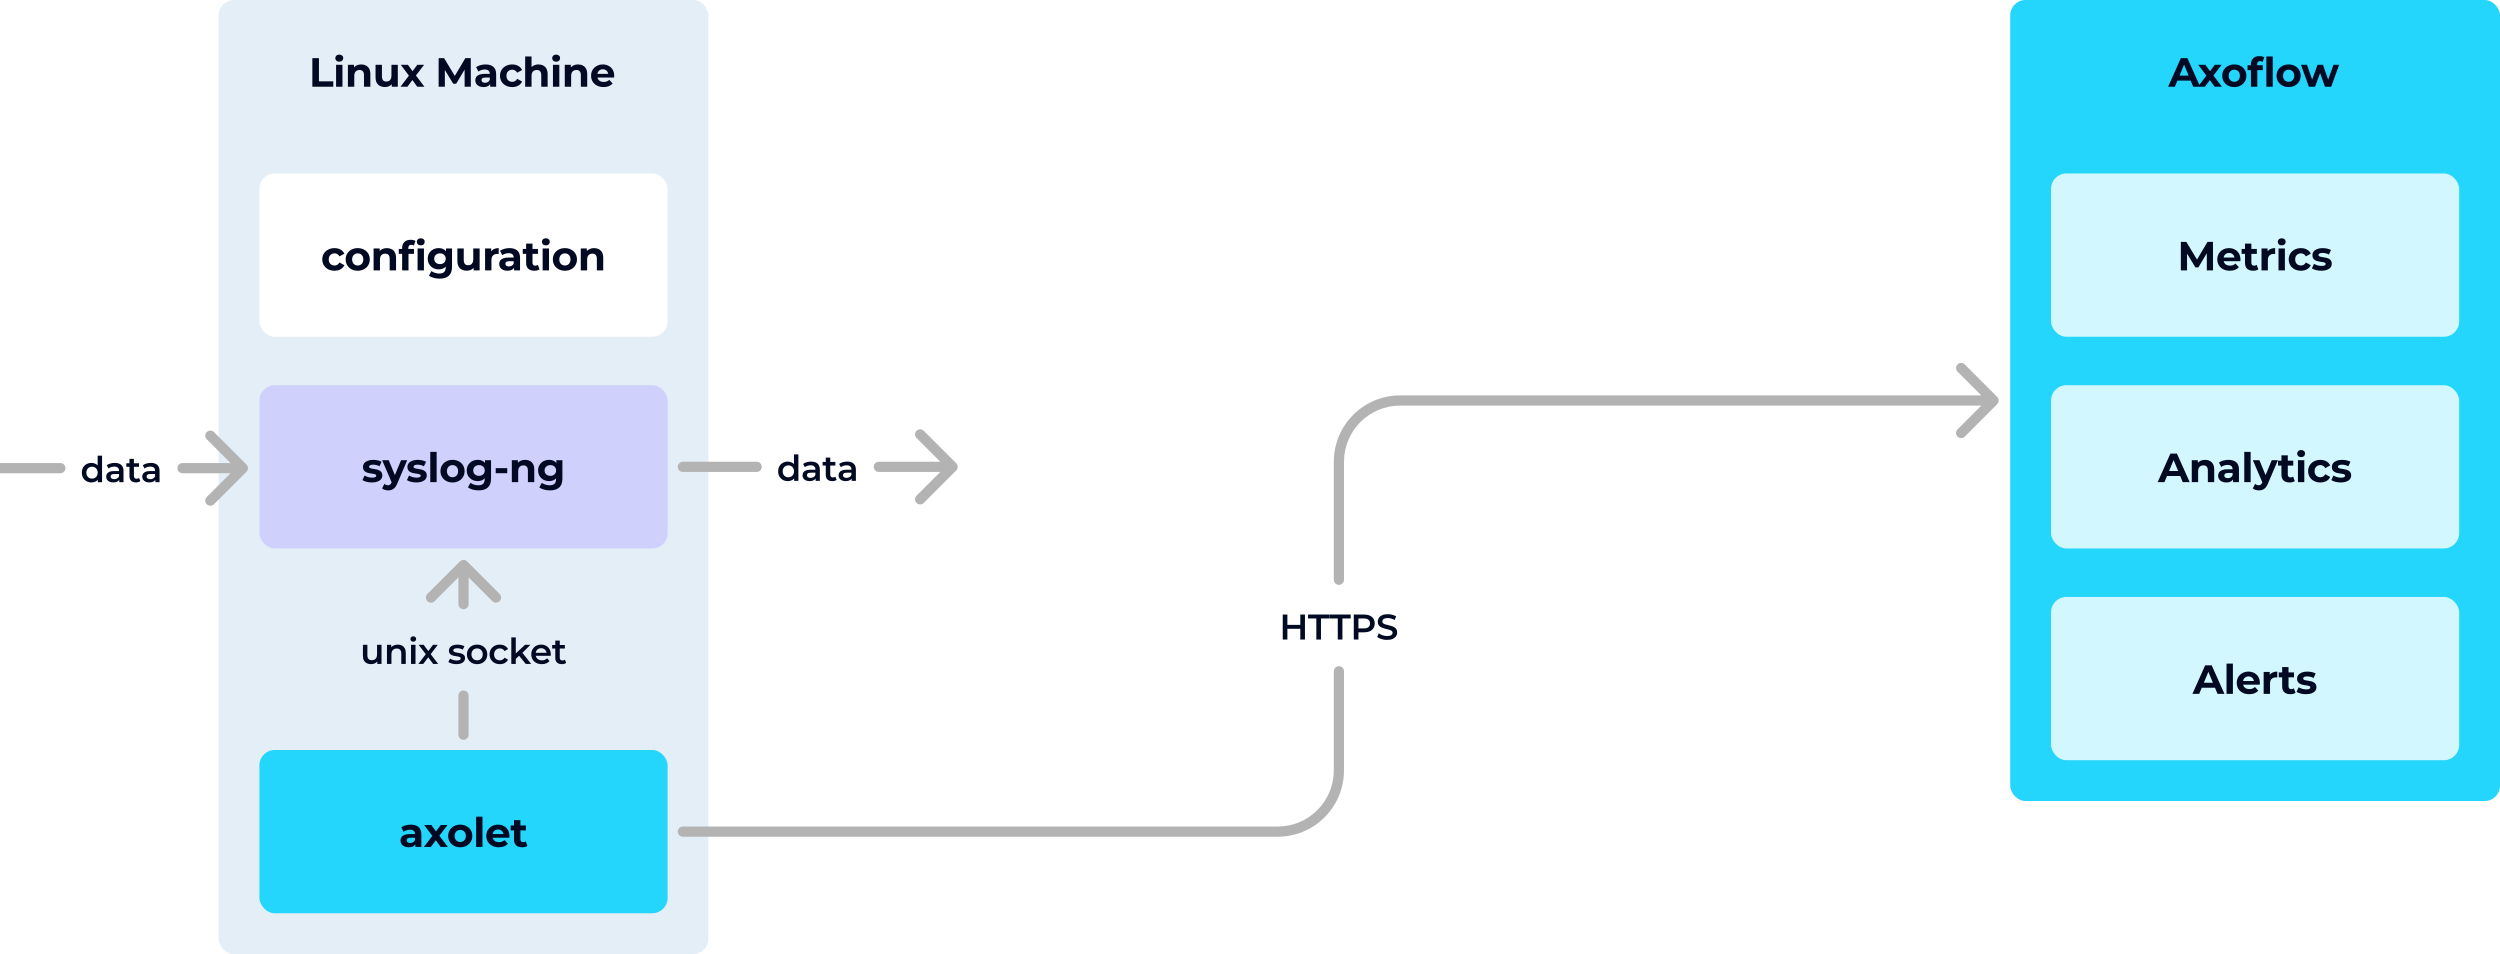 <svg width="980" height="374" viewBox="0 0 980 374" fill="none" xmlns="http://www.w3.org/2000/svg">
<rect x="0" y="0" width="980" height="374" fill="#333333" stroke="none"/>
<g clip-path="url(#clip0_2102_1466)">
<rect width="980" height="374" fill="white"/>
<rect x="85.696" width="192" height="374" rx="6" fill="#478CC4" fill-opacity="0.15"/>
<rect x="788" width="192" height="314" rx="6" fill="#24D5FC"/>
<path d="M122.44 34V22.8H125.032V31.888H130.648V34H122.44ZM131.744 34V25.392H134.24V34H131.744ZM132.992 24.192C132.533 24.192 132.16 24.059 131.872 23.792C131.584 23.525 131.44 23.195 131.44 22.8C131.44 22.405 131.584 22.075 131.872 21.808C132.16 21.541 132.533 21.408 132.992 21.408C133.451 21.408 133.824 21.536 134.112 21.792C134.4 22.037 134.544 22.357 134.544 22.752C134.544 23.168 134.4 23.515 134.112 23.792C133.835 24.059 133.461 24.192 132.992 24.192ZM141.612 25.264C142.295 25.264 142.903 25.403 143.436 25.68C143.98 25.947 144.407 26.363 144.716 26.928C145.026 27.483 145.18 28.197 145.18 29.072V34H142.684V29.456C142.684 28.763 142.53 28.251 142.22 27.92C141.922 27.589 141.495 27.424 140.94 27.424C140.546 27.424 140.188 27.509 139.868 27.68C139.559 27.84 139.314 28.091 139.132 28.432C138.962 28.773 138.876 29.211 138.876 29.744V34H136.38V25.392H138.764V27.776L138.316 27.056C138.626 26.48 139.068 26.037 139.644 25.728C140.22 25.419 140.876 25.264 141.612 25.264ZM150.899 34.128C150.184 34.128 149.544 33.989 148.979 33.712C148.424 33.435 147.992 33.013 147.683 32.448C147.374 31.872 147.219 31.141 147.219 30.256V25.392H149.715V29.888C149.715 30.603 149.864 31.131 150.163 31.472C150.472 31.803 150.904 31.968 151.459 31.968C151.843 31.968 152.184 31.888 152.483 31.728C152.782 31.557 153.016 31.301 153.187 30.96C153.358 30.608 153.443 30.171 153.443 29.648V25.392H155.939V34H153.571V31.632L154.003 32.32C153.715 32.917 153.288 33.371 152.723 33.68C152.168 33.979 151.56 34.128 150.899 34.128ZM156.987 34L160.843 28.944L160.795 30.32L157.099 25.392H159.899L162.235 28.608L161.179 28.64L163.595 25.392H166.251L162.539 30.272V28.928L166.379 34H163.547L161.099 30.576L162.139 30.72L159.707 34H156.987ZM171.946 34V22.8H174.09L178.858 30.704H177.722L182.41 22.8H184.538L184.57 34H182.138L182.122 26.528H182.57L178.826 32.816H177.658L173.834 26.528H174.378V34H171.946ZM192.155 34V32.32L191.995 31.952V28.944C191.995 28.411 191.83 27.995 191.499 27.696C191.179 27.397 190.683 27.248 190.011 27.248C189.553 27.248 189.099 27.323 188.651 27.472C188.214 27.611 187.841 27.803 187.531 28.048L186.635 26.304C187.105 25.973 187.67 25.717 188.331 25.536C188.993 25.355 189.665 25.264 190.347 25.264C191.659 25.264 192.678 25.573 193.403 26.192C194.129 26.811 194.491 27.776 194.491 29.088V34H192.155ZM189.531 34.128C188.859 34.128 188.283 34.016 187.803 33.792C187.323 33.557 186.955 33.243 186.699 32.848C186.443 32.453 186.315 32.011 186.315 31.52C186.315 31.008 186.438 30.56 186.683 30.176C186.939 29.792 187.339 29.493 187.883 29.28C188.427 29.056 189.137 28.944 190.011 28.944H192.299V30.4H190.283C189.697 30.4 189.291 30.496 189.067 30.688C188.854 30.88 188.747 31.12 188.747 31.408C188.747 31.728 188.87 31.984 189.115 32.176C189.371 32.357 189.718 32.448 190.155 32.448C190.571 32.448 190.945 32.352 191.275 32.16C191.606 31.957 191.846 31.664 191.995 31.28L192.379 32.432C192.198 32.987 191.867 33.408 191.387 33.696C190.907 33.984 190.289 34.128 189.531 34.128ZM200.797 34.128C199.869 34.128 199.042 33.941 198.317 33.568C197.592 33.184 197.021 32.656 196.605 31.984C196.2 31.312 195.997 30.549 195.997 29.696C195.997 28.832 196.2 28.069 196.605 27.408C197.021 26.736 197.592 26.213 198.317 25.84C199.042 25.456 199.869 25.264 200.797 25.264C201.704 25.264 202.493 25.456 203.165 25.84C203.837 26.213 204.333 26.752 204.653 27.456L202.717 28.496C202.493 28.091 202.21 27.792 201.869 27.6C201.538 27.408 201.176 27.312 200.781 27.312C200.354 27.312 199.97 27.408 199.629 27.6C199.288 27.792 199.016 28.064 198.813 28.416C198.621 28.768 198.525 29.195 198.525 29.696C198.525 30.197 198.621 30.624 198.813 30.976C199.016 31.328 199.288 31.6 199.629 31.792C199.97 31.984 200.354 32.08 200.781 32.08C201.176 32.08 201.538 31.989 201.869 31.808C202.21 31.616 202.493 31.312 202.717 30.896L204.653 31.952C204.333 32.645 203.837 33.184 203.165 33.568C202.493 33.941 201.704 34.128 200.797 34.128ZM211.099 25.264C211.782 25.264 212.39 25.403 212.923 25.68C213.467 25.947 213.894 26.363 214.203 26.928C214.512 27.483 214.667 28.197 214.667 29.072V34H212.171V29.456C212.171 28.763 212.016 28.251 211.707 27.92C211.408 27.589 210.982 27.424 210.427 27.424C210.032 27.424 209.675 27.509 209.355 27.68C209.046 27.84 208.8 28.091 208.619 28.432C208.448 28.773 208.363 29.211 208.363 29.744V34H205.867V22.128H208.363V27.776L207.803 27.056C208.112 26.48 208.555 26.037 209.131 25.728C209.707 25.419 210.363 25.264 211.099 25.264ZM216.754 34V25.392H219.25V34H216.754ZM218.002 24.192C217.543 24.192 217.17 24.059 216.882 23.792C216.594 23.525 216.45 23.195 216.45 22.8C216.45 22.405 216.594 22.075 216.882 21.808C217.17 21.541 217.543 21.408 218.002 21.408C218.46 21.408 218.834 21.536 219.122 21.792C219.41 22.037 219.554 22.357 219.554 22.752C219.554 23.168 219.41 23.515 219.122 23.792C218.844 24.059 218.471 24.192 218.002 24.192ZM226.622 25.264C227.305 25.264 227.913 25.403 228.446 25.68C228.99 25.947 229.417 26.363 229.726 26.928C230.036 27.483 230.19 28.197 230.19 29.072V34H227.694V29.456C227.694 28.763 227.54 28.251 227.23 27.92C226.932 27.589 226.505 27.424 225.95 27.424C225.556 27.424 225.198 27.509 224.878 27.68C224.569 27.84 224.324 28.091 224.142 28.432C223.972 28.773 223.886 29.211 223.886 29.744V34H221.39V25.392H223.774V27.776L223.326 27.056C223.636 26.48 224.078 26.037 224.654 25.728C225.23 25.419 225.886 25.264 226.622 25.264ZM236.611 34.128C235.63 34.128 234.766 33.936 234.019 33.552C233.283 33.168 232.712 32.645 232.307 31.984C231.902 31.312 231.699 30.549 231.699 29.696C231.699 28.832 231.896 28.069 232.291 27.408C232.696 26.736 233.246 26.213 233.939 25.84C234.632 25.456 235.416 25.264 236.291 25.264C237.134 25.264 237.891 25.445 238.563 25.808C239.246 26.16 239.784 26.672 240.179 27.344C240.574 28.005 240.771 28.8 240.771 29.728C240.771 29.824 240.766 29.936 240.755 30.064C240.744 30.181 240.734 30.293 240.723 30.4H233.731V28.944H239.411L238.451 29.376C238.451 28.928 238.36 28.539 238.179 28.208C237.998 27.877 237.747 27.621 237.427 27.44C237.107 27.248 236.734 27.152 236.307 27.152C235.88 27.152 235.502 27.248 235.171 27.44C234.851 27.621 234.6 27.883 234.419 28.224C234.238 28.555 234.147 28.949 234.147 29.408V29.792C234.147 30.261 234.248 30.677 234.451 31.04C234.664 31.392 234.958 31.664 235.331 31.856C235.715 32.037 236.163 32.128 236.675 32.128C237.134 32.128 237.534 32.059 237.875 31.92C238.227 31.781 238.547 31.573 238.835 31.296L240.163 32.736C239.768 33.184 239.272 33.531 238.675 33.776C238.078 34.011 237.39 34.128 236.611 34.128Z" fill="#010A22"/>
<path d="M849.905 34L854.897 22.8H857.457L862.465 34H859.745L855.649 24.112H856.673L852.561 34H849.905ZM852.401 31.6L853.089 29.632H858.849L859.553 31.6H852.401ZM861.594 34L865.45 28.944L865.402 30.32L861.706 25.392H864.506L866.842 28.608L865.786 28.64L868.202 25.392H870.858L867.146 30.272V28.928L870.986 34H868.154L865.706 30.576L866.746 30.72L864.314 34H861.594ZM875.852 34.128C874.934 34.128 874.118 33.936 873.404 33.552C872.7 33.168 872.14 32.645 871.724 31.984C871.318 31.312 871.116 30.549 871.116 29.696C871.116 28.832 871.318 28.069 871.724 27.408C872.14 26.736 872.7 26.213 873.404 25.84C874.118 25.456 874.934 25.264 875.852 25.264C876.758 25.264 877.569 25.456 878.284 25.84C878.998 26.213 879.558 26.731 879.964 27.392C880.369 28.053 880.572 28.821 880.572 29.696C880.572 30.549 880.369 31.312 879.964 31.984C879.558 32.645 878.998 33.168 878.284 33.552C877.569 33.936 876.758 34.128 875.852 34.128ZM875.852 32.08C876.268 32.08 876.641 31.984 876.972 31.792C877.302 31.6 877.564 31.328 877.756 30.976C877.948 30.613 878.044 30.187 878.044 29.696C878.044 29.195 877.948 28.768 877.756 28.416C877.564 28.064 877.302 27.792 876.972 27.6C876.641 27.408 876.268 27.312 875.852 27.312C875.436 27.312 875.062 27.408 874.732 27.6C874.401 27.792 874.134 28.064 873.932 28.416C873.74 28.768 873.644 29.195 873.644 29.696C873.644 30.187 873.74 30.613 873.932 30.976C874.134 31.328 874.401 31.6 874.732 31.792C875.062 31.984 875.436 32.08 875.852 32.08ZM882.368 34V25.2C882.368 24.229 882.656 23.456 883.232 22.88C883.808 22.293 884.629 22 885.696 22C886.059 22 886.405 22.037 886.736 22.112C887.077 22.187 887.365 22.304 887.6 22.464L886.944 24.272C886.805 24.176 886.651 24.101 886.48 24.048C886.309 23.995 886.128 23.968 885.936 23.968C885.573 23.968 885.291 24.075 885.088 24.288C884.896 24.491 884.8 24.8 884.8 25.216V26.016L884.864 27.088V34H882.368ZM881.04 27.504V25.584H887.008V27.504H881.04ZM888.416 34V22.128H890.912V34H888.416ZM897.14 34.128C896.223 34.128 895.407 33.936 894.692 33.552C893.988 33.168 893.428 32.645 893.012 31.984C892.607 31.312 892.404 30.549 892.404 29.696C892.404 28.832 892.607 28.069 893.012 27.408C893.428 26.736 893.988 26.213 894.692 25.84C895.407 25.456 896.223 25.264 897.14 25.264C898.047 25.264 898.858 25.456 899.572 25.84C900.287 26.213 900.847 26.731 901.252 27.392C901.658 28.053 901.86 28.821 901.86 29.696C901.86 30.549 901.658 31.312 901.252 31.984C900.847 32.645 900.287 33.168 899.572 33.552C898.858 33.936 898.047 34.128 897.14 34.128ZM897.14 32.08C897.556 32.08 897.93 31.984 898.26 31.792C898.591 31.6 898.852 31.328 899.044 30.976C899.236 30.613 899.332 30.187 899.332 29.696C899.332 29.195 899.236 28.768 899.044 28.416C898.852 28.064 898.591 27.792 898.26 27.6C897.93 27.408 897.556 27.312 897.14 27.312C896.724 27.312 896.351 27.408 896.02 27.6C895.69 27.792 895.423 28.064 895.22 28.416C895.028 28.768 894.932 29.195 894.932 29.696C894.932 30.187 895.028 30.613 895.22 30.976C895.423 31.328 895.69 31.6 896.02 31.792C896.351 31.984 896.724 32.08 897.14 32.08ZM905.086 34L901.982 25.392H904.334L906.91 32.8H905.79L908.478 25.392H910.59L913.198 32.8H912.078L914.734 25.392H916.942L913.822 34H911.406L909.118 27.648H909.854L907.486 34H905.086Z" fill="#010A22"/>
<rect x="101.696" y="294" width="160" height="64" rx="6" fill="#24D5FC"/>
<path d="M162.834 332V330.32L162.674 329.952V326.944C162.674 326.411 162.509 325.995 162.178 325.696C161.858 325.397 161.362 325.248 160.69 325.248C160.231 325.248 159.778 325.323 159.33 325.472C158.893 325.611 158.519 325.803 158.21 326.048L157.314 324.304C157.783 323.973 158.349 323.717 159.01 323.536C159.671 323.355 160.343 323.264 161.026 323.264C162.338 323.264 163.357 323.573 164.082 324.192C164.807 324.811 165.17 325.776 165.17 327.088V332H162.834ZM160.21 332.128C159.538 332.128 158.962 332.016 158.482 331.792C158.002 331.557 157.634 331.243 157.378 330.848C157.122 330.453 156.994 330.011 156.994 329.52C156.994 329.008 157.117 328.56 157.362 328.176C157.618 327.792 158.018 327.493 158.562 327.28C159.106 327.056 159.815 326.944 160.69 326.944H162.978V328.4H160.962C160.375 328.4 159.97 328.496 159.746 328.688C159.533 328.88 159.426 329.12 159.426 329.408C159.426 329.728 159.549 329.984 159.794 330.176C160.05 330.357 160.397 330.448 160.834 330.448C161.25 330.448 161.623 330.352 161.954 330.16C162.285 329.957 162.525 329.664 162.674 329.28L163.058 330.432C162.877 330.987 162.546 331.408 162.066 331.696C161.586 331.984 160.967 332.128 160.21 332.128ZM166.165 332L170.021 326.944L169.973 328.32L166.277 323.392H169.077L171.413 326.608L170.357 326.64L172.773 323.392H175.429L171.717 328.272V326.928L175.557 332H172.725L170.277 328.576L171.317 328.72L168.885 332H166.165ZM180.423 332.128C179.506 332.128 178.69 331.936 177.975 331.552C177.271 331.168 176.711 330.645 176.295 329.984C175.89 329.312 175.687 328.549 175.687 327.696C175.687 326.832 175.89 326.069 176.295 325.408C176.711 324.736 177.271 324.213 177.975 323.84C178.69 323.456 179.506 323.264 180.423 323.264C181.33 323.264 182.14 323.456 182.855 323.84C183.57 324.213 184.13 324.731 184.535 325.392C184.94 326.053 185.143 326.821 185.143 327.696C185.143 328.549 184.94 329.312 184.535 329.984C184.13 330.645 183.57 331.168 182.855 331.552C182.14 331.936 181.33 332.128 180.423 332.128ZM180.423 330.08C180.839 330.08 181.212 329.984 181.543 329.792C181.874 329.6 182.135 329.328 182.327 328.976C182.519 328.613 182.615 328.187 182.615 327.696C182.615 327.195 182.519 326.768 182.327 326.416C182.135 326.064 181.874 325.792 181.543 325.6C181.212 325.408 180.839 325.312 180.423 325.312C180.007 325.312 179.634 325.408 179.303 325.6C178.972 325.792 178.706 326.064 178.503 326.416C178.311 326.768 178.215 327.195 178.215 327.696C178.215 328.187 178.311 328.613 178.503 328.976C178.706 329.328 178.972 329.6 179.303 329.792C179.634 329.984 180.007 330.08 180.423 330.08ZM186.635 332V320.128H189.131V332H186.635ZM195.544 332.128C194.562 332.128 193.698 331.936 192.952 331.552C192.216 331.168 191.645 330.645 191.24 329.984C190.834 329.312 190.632 328.549 190.632 327.696C190.632 326.832 190.829 326.069 191.224 325.408C191.629 324.736 192.178 324.213 192.872 323.84C193.565 323.456 194.349 323.264 195.224 323.264C196.066 323.264 196.824 323.445 197.496 323.808C198.178 324.16 198.717 324.672 199.112 325.344C199.506 326.005 199.704 326.8 199.704 327.728C199.704 327.824 199.698 327.936 199.688 328.064C199.677 328.181 199.666 328.293 199.656 328.4H192.664V326.944H198.344L197.384 327.376C197.384 326.928 197.293 326.539 197.112 326.208C196.93 325.877 196.68 325.621 196.36 325.44C196.04 325.248 195.666 325.152 195.24 325.152C194.813 325.152 194.434 325.248 194.104 325.44C193.784 325.621 193.533 325.883 193.352 326.224C193.17 326.555 193.08 326.949 193.08 327.408V327.792C193.08 328.261 193.181 328.677 193.384 329.04C193.597 329.392 193.89 329.664 194.264 329.856C194.648 330.037 195.096 330.128 195.608 330.128C196.066 330.128 196.466 330.059 196.808 329.92C197.16 329.781 197.48 329.573 197.768 329.296L199.096 330.736C198.701 331.184 198.205 331.531 197.608 331.776C197.01 332.011 196.322 332.128 195.544 332.128ZM204.71 332.128C203.696 332.128 202.907 331.872 202.342 331.36C201.776 330.837 201.494 330.064 201.494 329.04V321.488H203.99V329.008C203.99 329.371 204.086 329.653 204.278 329.856C204.47 330.048 204.731 330.144 205.062 330.144C205.456 330.144 205.792 330.037 206.07 329.824L206.742 331.584C206.486 331.765 206.176 331.904 205.814 332C205.462 332.085 205.094 332.128 204.71 332.128ZM200.166 325.504V323.584H206.134V325.504H200.166Z" fill="#010A22"/>
<path d="M267.696 324C266.592 324 265.696 324.895 265.696 326C265.696 327.105 266.592 328 267.696 328V324ZM526.848 263.138C526.848 262.034 525.953 261.138 524.848 261.138C523.744 261.138 522.848 262.034 522.848 263.138H526.848ZM522.848 227.263C522.848 228.368 523.744 229.263 524.848 229.263C525.953 229.263 526.848 228.368 526.848 227.263H522.848ZM782.914 158.414C783.695 157.633 783.695 156.367 782.914 155.586L770.186 142.858C769.405 142.077 768.139 142.077 767.358 142.858C766.577 143.639 766.577 144.905 767.358 145.686L778.672 157L767.358 168.314C766.577 169.095 766.577 170.361 767.358 171.142C768.139 171.923 769.405 171.923 770.186 171.142L782.914 158.414ZM267.696 328H500.848V324H267.696V328ZM526.848 302V263.138H522.848V302H526.848ZM526.848 227.263V181H522.848V227.263H526.848ZM548.848 159H781.5V155H548.848V159ZM526.848 181C526.848 168.85 536.698 159 548.848 159V155C534.489 155 522.848 166.641 522.848 181H526.848ZM500.848 328C515.208 328 526.848 316.359 526.848 302H522.848C522.848 314.15 512.998 324 500.848 324V328Z" fill="#B3B3B3"/>
<path d="M509.721 240.901H511.541V250.701H509.721V240.901ZM504.653 250.701H502.833V240.901H504.653V250.701ZM509.861 246.501H504.499V244.947H509.861V246.501ZM516.001 250.701V242.441H512.753V240.901H521.069V242.441H517.821V250.701H516.001ZM524.406 250.701V242.441H521.158V240.901H529.474V242.441H526.226V250.701H524.406ZM530.686 250.701V240.901H534.718C535.586 240.901 536.328 241.041 536.944 241.321C537.569 241.601 538.05 242.002 538.386 242.525C538.722 243.048 538.89 243.668 538.89 244.387C538.89 245.106 538.722 245.726 538.386 246.249C538.05 246.772 537.569 247.173 536.944 247.453C536.328 247.733 535.586 247.873 534.718 247.873H531.694L532.506 247.019V250.701H530.686ZM532.506 247.215L531.694 246.333H534.634C535.437 246.333 536.039 246.165 536.44 245.829C536.851 245.484 537.056 245.003 537.056 244.387C537.056 243.762 536.851 243.281 536.44 242.945C536.039 242.609 535.437 242.441 534.634 242.441H531.694L532.506 241.545V247.215ZM543.728 250.841C542.963 250.841 542.23 250.734 541.53 250.519C540.83 250.295 540.275 250.01 539.864 249.665L540.494 248.251C540.886 248.559 541.371 248.816 541.95 249.021C542.529 249.226 543.121 249.329 543.728 249.329C544.241 249.329 544.657 249.273 544.974 249.161C545.291 249.049 545.525 248.9 545.674 248.713C545.823 248.517 545.898 248.298 545.898 248.055C545.898 247.756 545.791 247.518 545.576 247.341C545.361 247.154 545.081 247.01 544.736 246.907C544.4 246.795 544.022 246.692 543.602 246.599C543.191 246.506 542.776 246.398 542.356 246.277C541.945 246.146 541.567 245.983 541.222 245.787C540.886 245.582 540.611 245.311 540.396 244.975C540.181 244.639 540.074 244.21 540.074 243.687C540.074 243.155 540.214 242.67 540.494 242.231C540.783 241.783 541.217 241.428 541.796 241.167C542.384 240.896 543.126 240.761 544.022 240.761C544.61 240.761 545.193 240.836 545.772 240.985C546.351 241.134 546.855 241.349 547.284 241.629L546.71 243.043C546.271 242.782 545.819 242.59 545.352 242.469C544.885 242.338 544.437 242.273 544.008 242.273C543.504 242.273 543.093 242.334 542.776 242.455C542.468 242.576 542.239 242.735 542.09 242.931C541.95 243.127 541.88 243.351 541.88 243.603C541.88 243.902 541.983 244.144 542.188 244.331C542.403 244.508 542.678 244.648 543.014 244.751C543.359 244.854 543.742 244.956 544.162 245.059C544.582 245.152 544.997 245.26 545.408 245.381C545.828 245.502 546.206 245.661 546.542 245.857C546.887 246.053 547.163 246.319 547.368 246.655C547.583 246.991 547.69 247.416 547.69 247.929C547.69 248.452 547.545 248.937 547.256 249.385C546.976 249.824 546.542 250.178 545.954 250.449C545.366 250.71 544.624 250.841 543.728 250.841Z" fill="#010A22"/>
<rect x="804" y="234" width="160" height="64" rx="6" fill="white" fill-opacity="0.8"/>
<path d="M859.429 272L864.421 260.8H866.981L871.989 272H869.269L865.173 262.112H866.197L862.085 272H859.429ZM861.925 269.6L862.613 267.632H868.373L869.077 269.6H861.925ZM872.799 272V260.128H875.295V272H872.799ZM881.707 272.128C880.726 272.128 879.862 271.936 879.115 271.552C878.379 271.168 877.809 270.645 877.403 269.984C876.998 269.312 876.795 268.549 876.795 267.696C876.795 266.832 876.993 266.069 877.387 265.408C877.793 264.736 878.342 264.213 879.035 263.84C879.729 263.456 880.513 263.264 881.387 263.264C882.23 263.264 882.987 263.445 883.659 263.808C884.342 264.16 884.881 264.672 885.275 265.344C885.67 266.005 885.867 266.8 885.867 267.728C885.867 267.824 885.862 267.936 885.851 268.064C885.841 268.181 885.83 268.293 885.819 268.4H878.827V266.944H884.507L883.547 267.376C883.547 266.928 883.457 266.539 883.275 266.208C883.094 265.877 882.843 265.621 882.523 265.44C882.203 265.248 881.83 265.152 881.403 265.152C880.977 265.152 880.598 265.248 880.267 265.44C879.947 265.621 879.697 265.883 879.515 266.224C879.334 266.555 879.243 266.949 879.243 267.408V267.792C879.243 268.261 879.345 268.677 879.547 269.04C879.761 269.392 880.054 269.664 880.427 269.856C880.811 270.037 881.259 270.128 881.771 270.128C882.23 270.128 882.63 270.059 882.971 269.92C883.323 269.781 883.643 269.573 883.931 269.296L885.259 270.736C884.865 271.184 884.369 271.531 883.771 271.776C883.174 272.011 882.486 272.128 881.707 272.128ZM887.353 272V263.392H889.737V265.824L889.401 265.12C889.657 264.512 890.068 264.053 890.633 263.744C891.198 263.424 891.886 263.264 892.697 263.264V265.568C892.59 265.557 892.494 265.552 892.409 265.552C892.324 265.541 892.233 265.536 892.137 265.536C891.454 265.536 890.9 265.733 890.473 266.128C890.057 266.512 889.849 267.115 889.849 267.936V272H887.353ZM897.822 272.128C896.809 272.128 896.019 271.872 895.454 271.36C894.889 270.837 894.606 270.064 894.606 269.04V261.488H897.102V269.008C897.102 269.371 897.198 269.653 897.39 269.856C897.582 270.048 897.843 270.144 898.174 270.144C898.569 270.144 898.905 270.037 899.182 269.824L899.854 271.584C899.598 271.765 899.289 271.904 898.926 272C898.574 272.085 898.206 272.128 897.822 272.128ZM893.278 265.504V263.584H899.246V265.504H893.278ZM903.975 272.128C903.239 272.128 902.53 272.043 901.847 271.872C901.175 271.691 900.642 271.467 900.247 271.2L901.079 269.408C901.474 269.653 901.938 269.856 902.471 270.016C903.015 270.165 903.549 270.24 904.071 270.24C904.647 270.24 905.053 270.171 905.287 270.032C905.533 269.893 905.655 269.701 905.655 269.456C905.655 269.253 905.559 269.104 905.367 269.008C905.186 268.901 904.941 268.821 904.631 268.768C904.322 268.715 903.981 268.661 903.607 268.608C903.245 268.555 902.877 268.485 902.503 268.4C902.13 268.304 901.789 268.165 901.479 267.984C901.17 267.803 900.919 267.557 900.727 267.248C900.546 266.939 900.455 266.539 900.455 266.048C900.455 265.504 900.61 265.024 900.919 264.608C901.239 264.192 901.698 263.867 902.295 263.632C902.893 263.387 903.607 263.264 904.439 263.264C905.026 263.264 905.623 263.328 906.231 263.456C906.839 263.584 907.346 263.771 907.751 264.016L906.919 265.792C906.503 265.547 906.082 265.381 905.655 265.296C905.239 265.2 904.834 265.152 904.439 265.152C903.885 265.152 903.479 265.227 903.223 265.376C902.967 265.525 902.839 265.717 902.839 265.952C902.839 266.165 902.93 266.325 903.111 266.432C903.303 266.539 903.554 266.624 903.863 266.688C904.173 266.752 904.509 266.811 904.871 266.864C905.245 266.907 905.618 266.976 905.991 267.072C906.365 267.168 906.701 267.307 906.999 267.488C907.309 267.659 907.559 267.899 907.751 268.208C907.943 268.507 908.039 268.901 908.039 269.392C908.039 269.925 907.879 270.4 907.559 270.816C907.239 271.221 906.775 271.541 906.167 271.776C905.57 272.011 904.839 272.128 903.975 272.128Z" fill="#010A22"/>
<rect x="101.696" y="151" width="160" height="64" rx="6" fill="#CFD0FC"/>
<path d="M145.808 189.128C145.072 189.128 144.362 189.043 143.68 188.872C143.008 188.691 142.474 188.467 142.08 188.2L142.912 186.408C143.306 186.653 143.77 186.856 144.304 187.016C144.848 187.165 145.381 187.24 145.904 187.24C146.48 187.24 146.885 187.171 147.12 187.032C147.365 186.893 147.488 186.701 147.488 186.456C147.488 186.253 147.392 186.104 147.2 186.008C147.018 185.901 146.773 185.821 146.464 185.768C146.154 185.715 145.813 185.661 145.44 185.608C145.077 185.555 144.709 185.485 144.336 185.4C143.962 185.304 143.621 185.165 143.312 184.984C143.002 184.803 142.752 184.557 142.56 184.248C142.378 183.939 142.288 183.539 142.288 183.048C142.288 182.504 142.442 182.024 142.752 181.608C143.072 181.192 143.53 180.867 144.128 180.632C144.725 180.387 145.44 180.264 146.272 180.264C146.858 180.264 147.456 180.328 148.064 180.456C148.672 180.584 149.178 180.771 149.584 181.016L148.752 182.792C148.336 182.547 147.914 182.381 147.488 182.296C147.072 182.2 146.666 182.152 146.272 182.152C145.717 182.152 145.312 182.227 145.056 182.376C144.8 182.525 144.672 182.717 144.672 182.952C144.672 183.165 144.762 183.325 144.944 183.432C145.136 183.539 145.386 183.624 145.696 183.688C146.005 183.752 146.341 183.811 146.704 183.864C147.077 183.907 147.45 183.976 147.824 184.072C148.197 184.168 148.533 184.307 148.832 184.488C149.141 184.659 149.392 184.899 149.584 185.208C149.776 185.507 149.872 185.901 149.872 186.392C149.872 186.925 149.712 187.4 149.392 187.816C149.072 188.221 148.608 188.541 148 188.776C147.402 189.011 146.672 189.128 145.808 189.128ZM152.167 192.232C151.719 192.232 151.277 192.163 150.839 192.024C150.402 191.885 150.045 191.693 149.767 191.448L150.679 189.672C150.871 189.843 151.09 189.976 151.335 190.072C151.591 190.168 151.842 190.216 152.087 190.216C152.439 190.216 152.717 190.131 152.919 189.96C153.133 189.8 153.325 189.528 153.495 189.144L153.943 188.088L154.135 187.816L157.223 180.392H159.623L155.735 189.528C155.458 190.221 155.138 190.765 154.775 191.16C154.423 191.555 154.029 191.832 153.591 191.992C153.165 192.152 152.69 192.232 152.167 192.232ZM153.639 189.336L149.799 180.392H152.375L155.351 187.592L153.639 189.336ZM163.237 189.128C162.501 189.128 161.792 189.043 161.109 188.872C160.437 188.691 159.904 188.467 159.509 188.2L160.341 186.408C160.736 186.653 161.2 186.856 161.733 187.016C162.277 187.165 162.81 187.24 163.333 187.24C163.909 187.24 164.314 187.171 164.549 187.032C164.794 186.893 164.917 186.701 164.917 186.456C164.917 186.253 164.821 186.104 164.629 186.008C164.448 185.901 164.202 185.821 163.893 185.768C163.584 185.715 163.242 185.661 162.869 185.608C162.506 185.555 162.138 185.485 161.765 185.4C161.392 185.304 161.05 185.165 160.741 184.984C160.432 184.803 160.181 184.557 159.989 184.248C159.808 183.939 159.717 183.539 159.717 183.048C159.717 182.504 159.872 182.024 160.181 181.608C160.501 181.192 160.96 180.867 161.557 180.632C162.154 180.387 162.869 180.264 163.701 180.264C164.288 180.264 164.885 180.328 165.493 180.456C166.101 180.584 166.608 180.771 167.013 181.016L166.181 182.792C165.765 182.547 165.344 182.381 164.917 182.296C164.501 182.2 164.096 182.152 163.701 182.152C163.146 182.152 162.741 182.227 162.485 182.376C162.229 182.525 162.101 182.717 162.101 182.952C162.101 183.165 162.192 183.325 162.373 183.432C162.565 183.539 162.816 183.624 163.125 183.688C163.434 183.752 163.77 183.811 164.133 183.864C164.506 183.907 164.88 183.976 165.253 184.072C165.626 184.168 165.962 184.307 166.261 184.488C166.57 184.659 166.821 184.899 167.013 185.208C167.205 185.507 167.301 185.901 167.301 186.392C167.301 186.925 167.141 187.4 166.821 187.816C166.501 188.221 166.037 188.541 165.429 188.776C164.832 189.011 164.101 189.128 163.237 189.128ZM168.665 189V177.128H171.161V189H168.665ZM177.397 189.128C176.48 189.128 175.664 188.936 174.949 188.552C174.245 188.168 173.685 187.645 173.269 186.984C172.864 186.312 172.661 185.549 172.661 184.696C172.661 183.832 172.864 183.069 173.269 182.408C173.685 181.736 174.245 181.213 174.949 180.84C175.664 180.456 176.48 180.264 177.397 180.264C178.304 180.264 179.115 180.456 179.829 180.84C180.544 181.213 181.104 181.731 181.509 182.392C181.915 183.053 182.117 183.821 182.117 184.696C182.117 185.549 181.915 186.312 181.509 186.984C181.104 187.645 180.544 188.168 179.829 188.552C179.115 188.936 178.304 189.128 177.397 189.128ZM177.397 187.08C177.813 187.08 178.187 186.984 178.517 186.792C178.848 186.6 179.109 186.328 179.301 185.976C179.493 185.613 179.589 185.187 179.589 184.696C179.589 184.195 179.493 183.768 179.301 183.416C179.109 183.064 178.848 182.792 178.517 182.6C178.187 182.408 177.813 182.312 177.397 182.312C176.981 182.312 176.608 182.408 176.277 182.6C175.947 182.792 175.68 183.064 175.477 183.416C175.285 183.768 175.189 184.195 175.189 184.696C175.189 185.187 175.285 185.613 175.477 185.976C175.68 186.328 175.947 186.6 176.277 186.792C176.608 186.984 176.981 187.08 177.397 187.08ZM187.658 192.232C186.847 192.232 186.063 192.131 185.306 191.928C184.559 191.736 183.935 191.443 183.434 191.048L184.426 189.256C184.788 189.555 185.247 189.789 185.802 189.96C186.367 190.141 186.922 190.232 187.466 190.232C188.351 190.232 188.991 190.035 189.386 189.64C189.791 189.245 189.994 188.659 189.994 187.88V186.584L190.154 184.424L190.122 182.248V180.392H192.49V187.56C192.49 189.16 192.074 190.339 191.242 191.096C190.41 191.853 189.215 192.232 187.658 192.232ZM187.274 188.584C186.474 188.584 185.748 188.413 185.098 188.072C184.458 187.72 183.94 187.235 183.546 186.616C183.162 185.987 182.97 185.256 182.97 184.424C182.97 183.581 183.162 182.851 183.546 182.232C183.94 181.603 184.458 181.117 185.098 180.776C185.748 180.435 186.474 180.264 187.274 180.264C187.999 180.264 188.639 180.413 189.194 180.712C189.748 181 190.18 181.453 190.49 182.072C190.799 182.68 190.954 183.464 190.954 184.424C190.954 185.373 190.799 186.157 190.49 186.776C190.18 187.384 189.748 187.837 189.194 188.136C188.639 188.435 187.999 188.584 187.274 188.584ZM187.77 186.536C188.207 186.536 188.596 186.451 188.938 186.28C189.279 186.099 189.546 185.848 189.738 185.528C189.93 185.208 190.026 184.84 190.026 184.424C190.026 183.997 189.93 183.629 189.738 183.32C189.546 183 189.279 182.755 188.938 182.584C188.596 182.403 188.207 182.312 187.77 182.312C187.332 182.312 186.943 182.403 186.602 182.584C186.26 182.755 185.988 183 185.786 183.32C185.594 183.629 185.498 183.997 185.498 184.424C185.498 184.84 185.594 185.208 185.786 185.528C185.988 185.848 186.26 186.099 186.602 186.28C186.943 186.451 187.332 186.536 187.77 186.536ZM194.317 185.496V183.496H198.845V185.496H194.317ZM205.865 180.264C206.547 180.264 207.155 180.403 207.689 180.68C208.233 180.947 208.659 181.363 208.969 181.928C209.278 182.483 209.433 183.197 209.433 184.072V189H206.937V184.456C206.937 183.763 206.782 183.251 206.473 182.92C206.174 182.589 205.747 182.424 205.193 182.424C204.798 182.424 204.441 182.509 204.121 182.68C203.811 182.84 203.566 183.091 203.385 183.432C203.214 183.773 203.129 184.211 203.129 184.744V189H200.633V180.392H203.017V182.776L202.569 182.056C202.878 181.48 203.321 181.037 203.897 180.728C204.473 180.419 205.129 180.264 205.865 180.264ZM215.63 192.232C214.819 192.232 214.035 192.131 213.278 191.928C212.531 191.736 211.907 191.443 211.406 191.048L212.398 189.256C212.76 189.555 213.219 189.789 213.774 189.96C214.339 190.141 214.894 190.232 215.438 190.232C216.323 190.232 216.963 190.035 217.358 189.64C217.763 189.245 217.966 188.659 217.966 187.88V186.584L218.126 184.424L218.094 182.248V180.392H220.462V187.56C220.462 189.16 220.046 190.339 219.214 191.096C218.382 191.853 217.187 192.232 215.63 192.232ZM215.246 188.584C214.446 188.584 213.72 188.413 213.07 188.072C212.43 187.72 211.912 187.235 211.518 186.616C211.134 185.987 210.942 185.256 210.942 184.424C210.942 183.581 211.134 182.851 211.518 182.232C211.912 181.603 212.43 181.117 213.07 180.776C213.72 180.435 214.446 180.264 215.246 180.264C215.971 180.264 216.611 180.413 217.166 180.712C217.72 181 218.152 181.453 218.462 182.072C218.771 182.68 218.926 183.464 218.926 184.424C218.926 185.373 218.771 186.157 218.462 186.776C218.152 187.384 217.72 187.837 217.166 188.136C216.611 188.435 215.971 188.584 215.246 188.584ZM215.742 186.536C216.179 186.536 216.568 186.451 216.91 186.28C217.251 186.099 217.518 185.848 217.71 185.528C217.902 185.208 217.998 184.84 217.998 184.424C217.998 183.997 217.902 183.629 217.71 183.32C217.518 183 217.251 182.755 216.91 182.584C216.568 182.403 216.179 182.312 215.742 182.312C215.304 182.312 214.915 182.403 214.574 182.584C214.232 182.755 213.96 183 213.758 183.32C213.566 183.629 213.47 183.997 213.47 184.424C213.47 184.84 213.566 185.208 213.758 185.528C213.96 185.848 214.232 186.099 214.574 186.28C214.915 186.451 215.304 186.536 215.742 186.536Z" fill="#010A22"/>
<rect x="804" y="151" width="160" height="64" rx="6" fill="white" fill-opacity="0.8"/>
<path d="M845.802 189L850.794 177.8H853.354L858.362 189H855.642L851.546 179.112H852.57L848.458 189H845.802ZM848.298 186.6L848.986 184.632H854.746L855.45 186.6H848.298ZM864.404 180.264C865.087 180.264 865.695 180.403 866.228 180.68C866.772 180.947 867.199 181.363 867.508 181.928C867.818 182.483 867.972 183.197 867.972 184.072V189H865.476V184.456C865.476 183.763 865.322 183.251 865.012 182.92C864.714 182.589 864.287 182.424 863.732 182.424C863.338 182.424 862.98 182.509 862.66 182.68C862.351 182.84 862.106 183.091 861.924 183.432C861.754 183.773 861.668 184.211 861.668 184.744V189H859.172V180.392H861.556V182.776L861.108 182.056C861.418 181.48 861.86 181.037 862.436 180.728C863.012 180.419 863.668 180.264 864.404 180.264ZM875.339 189V187.32L875.179 186.952V183.944C875.179 183.411 875.013 182.995 874.683 182.696C874.363 182.397 873.867 182.248 873.195 182.248C872.736 182.248 872.283 182.323 871.835 182.472C871.397 182.611 871.024 182.803 870.715 183.048L869.819 181.304C870.288 180.973 870.853 180.717 871.515 180.536C872.176 180.355 872.848 180.264 873.531 180.264C874.843 180.264 875.861 180.573 876.587 181.192C877.312 181.811 877.675 182.776 877.675 184.088V189H875.339ZM872.715 189.128C872.043 189.128 871.467 189.016 870.987 188.792C870.507 188.557 870.139 188.243 869.883 187.848C869.627 187.453 869.499 187.011 869.499 186.52C869.499 186.008 869.621 185.56 869.867 185.176C870.123 184.792 870.523 184.493 871.067 184.28C871.611 184.056 872.32 183.944 873.195 183.944H875.483V185.4H873.467C872.88 185.4 872.475 185.496 872.251 185.688C872.037 185.88 871.931 186.12 871.931 186.408C871.931 186.728 872.053 186.984 872.299 187.176C872.555 187.357 872.901 187.448 873.339 187.448C873.755 187.448 874.128 187.352 874.459 187.16C874.789 186.957 875.029 186.664 875.179 186.28L875.563 187.432C875.381 187.987 875.051 188.408 874.571 188.696C874.091 188.984 873.472 189.128 872.715 189.128ZM879.758 189V177.128H882.254V189H879.758ZM885.482 192.232C885.034 192.232 884.592 192.163 884.154 192.024C883.717 191.885 883.36 191.693 883.082 191.448L883.994 189.672C884.186 189.843 884.405 189.976 884.65 190.072C884.906 190.168 885.157 190.216 885.402 190.216C885.754 190.216 886.032 190.131 886.234 189.96C886.448 189.8 886.64 189.528 886.81 189.144L887.258 188.088L887.45 187.816L890.538 180.392H892.938L889.05 189.528C888.773 190.221 888.453 190.765 888.09 191.16C887.738 191.555 887.344 191.832 886.906 191.992C886.48 192.152 886.005 192.232 885.482 192.232ZM886.954 189.336L883.114 180.392H885.69L888.666 187.592L886.954 189.336ZM897.535 189.128C896.522 189.128 895.732 188.872 895.167 188.36C894.602 187.837 894.319 187.064 894.319 186.04V178.488H896.815V186.008C896.815 186.371 896.911 186.653 897.103 186.856C897.295 187.048 897.556 187.144 897.887 187.144C898.282 187.144 898.618 187.037 898.895 186.824L899.567 188.584C899.311 188.765 899.002 188.904 898.639 189C898.287 189.085 897.919 189.128 897.535 189.128ZM892.991 182.504V180.584H898.959V182.504H892.991ZM900.792 189V180.392H903.288V189H900.792ZM902.04 179.192C901.582 179.192 901.208 179.059 900.92 178.792C900.632 178.525 900.488 178.195 900.488 177.8C900.488 177.405 900.632 177.075 900.92 176.808C901.208 176.541 901.582 176.408 902.04 176.408C902.499 176.408 902.872 176.536 903.16 176.792C903.448 177.037 903.592 177.357 903.592 177.752C903.592 178.168 903.448 178.515 903.16 178.792C902.883 179.059 902.51 179.192 902.04 179.192ZM909.589 189.128C908.661 189.128 907.834 188.941 907.109 188.568C906.383 188.184 905.813 187.656 905.397 186.984C904.991 186.312 904.789 185.549 904.789 184.696C904.789 183.832 904.991 183.069 905.397 182.408C905.813 181.736 906.383 181.213 907.109 180.84C907.834 180.456 908.661 180.264 909.589 180.264C910.495 180.264 911.285 180.456 911.957 180.84C912.629 181.213 913.125 181.752 913.445 182.456L911.509 183.496C911.285 183.091 911.002 182.792 910.661 182.6C910.33 182.408 909.967 182.312 909.573 182.312C909.146 182.312 908.762 182.408 908.421 182.6C908.079 182.792 907.807 183.064 907.605 183.416C907.413 183.768 907.317 184.195 907.317 184.696C907.317 185.197 907.413 185.624 907.605 185.976C907.807 186.328 908.079 186.6 908.421 186.792C908.762 186.984 909.146 187.08 909.573 187.08C909.967 187.08 910.33 186.989 910.661 186.808C911.002 186.616 911.285 186.312 911.509 185.896L913.445 186.952C913.125 187.645 912.629 188.184 911.957 188.568C911.285 188.941 910.495 189.128 909.589 189.128ZM917.602 189.128C916.866 189.128 916.156 189.043 915.474 188.872C914.802 188.691 914.268 188.467 913.874 188.2L914.706 186.408C915.1 186.653 915.564 186.856 916.098 187.016C916.642 187.165 917.175 187.24 917.698 187.24C918.274 187.24 918.679 187.171 918.914 187.032C919.159 186.893 919.282 186.701 919.282 186.456C919.282 186.253 919.186 186.104 918.994 186.008C918.812 185.901 918.567 185.821 918.258 185.768C917.948 185.715 917.607 185.661 917.234 185.608C916.871 185.555 916.503 185.485 916.13 185.4C915.756 185.304 915.415 185.165 915.106 184.984C914.796 184.803 914.546 184.557 914.354 184.248C914.172 183.939 914.082 183.539 914.082 183.048C914.082 182.504 914.236 182.024 914.546 181.608C914.866 181.192 915.324 180.867 915.922 180.632C916.519 180.387 917.234 180.264 918.066 180.264C918.652 180.264 919.25 180.328 919.858 180.456C920.466 180.584 920.972 180.771 921.378 181.016L920.546 182.792C920.13 182.547 919.708 182.381 919.282 182.296C918.866 182.2 918.46 182.152 918.066 182.152C917.511 182.152 917.106 182.227 916.85 182.376C916.594 182.525 916.466 182.717 916.466 182.952C916.466 183.165 916.556 183.325 916.738 183.432C916.93 183.539 917.18 183.624 917.49 183.688C917.799 183.752 918.135 183.811 918.498 183.864C918.871 183.907 919.244 183.976 919.618 184.072C919.991 184.168 920.327 184.307 920.626 184.488C920.935 184.659 921.186 184.899 921.378 185.208C921.57 185.507 921.666 185.901 921.666 186.392C921.666 186.925 921.506 187.4 921.186 187.816C920.866 188.221 920.402 188.541 919.794 188.776C919.196 189.011 918.466 189.128 917.602 189.128Z" fill="#010A22"/>
<rect x="101.696" y="68" width="160" height="64" rx="6" fill="white"/>
<path d="M131.133 106.128C130.205 106.128 129.378 105.941 128.653 105.568C127.927 105.184 127.357 104.656 126.941 103.984C126.535 103.312 126.333 102.549 126.333 101.696C126.333 100.832 126.535 100.069 126.941 99.408C127.357 98.736 127.927 98.213 128.653 97.84C129.378 97.456 130.205 97.264 131.133 97.264C132.039 97.264 132.829 97.456 133.501 97.84C134.173 98.213 134.669 98.752 134.989 99.456L133.053 100.496C132.829 100.091 132.546 99.792 132.205 99.6C131.874 99.408 131.511 99.312 131.117 99.312C130.69 99.312 130.306 99.408 129.965 99.6C129.623 99.792 129.351 100.064 129.149 100.416C128.957 100.768 128.861 101.195 128.861 101.696C128.861 102.197 128.957 102.624 129.149 102.976C129.351 103.328 129.623 103.6 129.965 103.792C130.306 103.984 130.69 104.08 131.117 104.08C131.511 104.08 131.874 103.989 132.205 103.808C132.546 103.616 132.829 103.312 133.053 102.896L134.989 103.952C134.669 104.645 134.173 105.184 133.501 105.568C132.829 105.941 132.039 106.128 131.133 106.128ZM140.236 106.128C139.319 106.128 138.503 105.936 137.788 105.552C137.084 105.168 136.524 104.645 136.108 103.984C135.703 103.312 135.5 102.549 135.5 101.696C135.5 100.832 135.703 100.069 136.108 99.408C136.524 98.736 137.084 98.213 137.788 97.84C138.503 97.456 139.319 97.264 140.236 97.264C141.143 97.264 141.954 97.456 142.668 97.84C143.383 98.213 143.943 98.731 144.348 99.392C144.754 100.053 144.956 100.821 144.956 101.696C144.956 102.549 144.754 103.312 144.348 103.984C143.943 104.645 143.383 105.168 142.668 105.552C141.954 105.936 141.143 106.128 140.236 106.128ZM140.236 104.08C140.652 104.08 141.026 103.984 141.356 103.792C141.687 103.6 141.948 103.328 142.14 102.976C142.332 102.613 142.428 102.187 142.428 101.696C142.428 101.195 142.332 100.768 142.14 100.416C141.948 100.064 141.687 99.792 141.356 99.6C141.026 99.408 140.652 99.312 140.236 99.312C139.82 99.312 139.447 99.408 139.116 99.6C138.786 99.792 138.519 100.064 138.316 100.416C138.124 100.768 138.028 101.195 138.028 101.696C138.028 102.187 138.124 102.613 138.316 102.976C138.519 103.328 138.786 103.6 139.116 103.792C139.447 103.984 139.82 104.08 140.236 104.08ZM151.681 97.264C152.363 97.264 152.971 97.403 153.505 97.68C154.049 97.947 154.475 98.363 154.785 98.928C155.094 99.483 155.249 100.197 155.249 101.072V106H152.753V101.456C152.753 100.763 152.598 100.251 152.289 99.92C151.99 99.589 151.563 99.424 151.009 99.424C150.614 99.424 150.257 99.509 149.937 99.68C149.627 99.84 149.382 100.091 149.201 100.432C149.03 100.773 148.945 101.211 148.945 101.744V106H146.449V97.392H148.833V99.776L148.385 99.056C148.694 98.48 149.137 98.037 149.713 97.728C150.289 97.419 150.945 97.264 151.681 97.264ZM157.639 106V97.2C157.639 96.229 157.927 95.456 158.503 94.88C159.079 94.293 159.9 94 160.967 94C161.33 94 161.676 94.037 162.007 94.112C162.348 94.187 162.636 94.304 162.871 94.464L162.215 96.272C162.076 96.176 161.922 96.101 161.751 96.048C161.58 95.995 161.399 95.968 161.207 95.968C160.844 95.968 160.562 96.075 160.359 96.288C160.167 96.491 160.071 96.8 160.071 97.216V98.016L160.135 99.088V106H157.639ZM156.311 99.504V97.584H162.279V99.504H156.311ZM163.687 106V97.392H166.183V106H163.687ZM164.935 96.192C164.476 96.192 164.103 96.059 163.815 95.792C163.527 95.525 163.383 95.195 163.383 94.8C163.383 94.405 163.527 94.075 163.815 93.808C164.103 93.541 164.476 93.408 164.935 93.408C165.394 93.408 165.767 93.536 166.055 93.792C166.343 94.037 166.487 94.357 166.487 94.752C166.487 95.168 166.343 95.515 166.055 95.792C165.778 96.059 165.404 96.192 164.935 96.192ZM172.363 109.232C171.553 109.232 170.769 109.131 170.011 108.928C169.265 108.736 168.641 108.443 168.139 108.048L169.131 106.256C169.494 106.555 169.953 106.789 170.507 106.96C171.073 107.141 171.627 107.232 172.171 107.232C173.057 107.232 173.697 107.035 174.091 106.64C174.497 106.245 174.699 105.659 174.699 104.88V103.584L174.859 101.424L174.827 99.248V97.392H177.195V104.56C177.195 106.16 176.779 107.339 175.947 108.096C175.115 108.853 173.921 109.232 172.363 109.232ZM171.979 105.584C171.179 105.584 170.454 105.413 169.803 105.072C169.163 104.72 168.646 104.235 168.251 103.616C167.867 102.987 167.675 102.256 167.675 101.424C167.675 100.581 167.867 99.851 168.251 99.232C168.646 98.603 169.163 98.117 169.803 97.776C170.454 97.435 171.179 97.264 171.979 97.264C172.705 97.264 173.345 97.413 173.899 97.712C174.454 98 174.886 98.453 175.195 99.072C175.505 99.68 175.659 100.464 175.659 101.424C175.659 102.373 175.505 103.157 175.195 103.776C174.886 104.384 174.454 104.837 173.899 105.136C173.345 105.435 172.705 105.584 171.979 105.584ZM172.475 103.536C172.913 103.536 173.302 103.451 173.643 103.28C173.985 103.099 174.251 102.848 174.443 102.528C174.635 102.208 174.731 101.84 174.731 101.424C174.731 100.997 174.635 100.629 174.443 100.32C174.251 100 173.985 99.755 173.643 99.584C173.302 99.403 172.913 99.312 172.475 99.312C172.038 99.312 171.649 99.403 171.307 99.584C170.966 99.755 170.694 100 170.491 100.32C170.299 100.629 170.203 100.997 170.203 101.424C170.203 101.84 170.299 102.208 170.491 102.528C170.694 102.848 170.966 103.099 171.307 103.28C171.649 103.451 172.038 103.536 172.475 103.536ZM182.975 106.128C182.26 106.128 181.62 105.989 181.055 105.712C180.5 105.435 180.068 105.013 179.759 104.448C179.449 103.872 179.295 103.141 179.295 102.256V97.392H181.791V101.888C181.791 102.603 181.94 103.131 182.239 103.472C182.548 103.803 182.98 103.968 183.535 103.968C183.919 103.968 184.26 103.888 184.559 103.728C184.857 103.557 185.092 103.301 185.263 102.96C185.433 102.608 185.519 102.171 185.519 101.648V97.392H188.015V106H185.647V103.632L186.079 104.32C185.791 104.917 185.364 105.371 184.799 105.68C184.244 105.979 183.636 106.128 182.975 106.128ZM190.151 106V97.392H192.535V99.824L192.199 99.12C192.455 98.512 192.866 98.053 193.431 97.744C193.996 97.424 194.684 97.264 195.495 97.264V99.568C195.388 99.557 195.292 99.552 195.207 99.552C195.122 99.541 195.031 99.536 194.935 99.536C194.252 99.536 193.698 99.733 193.271 100.128C192.855 100.512 192.647 101.115 192.647 101.936V106H190.151ZM201.521 106V104.32L201.361 103.952V100.944C201.361 100.411 201.195 99.995 200.865 99.696C200.545 99.397 200.049 99.248 199.377 99.248C198.918 99.248 198.465 99.323 198.017 99.472C197.579 99.611 197.206 99.803 196.897 100.048L196.001 98.304C196.47 97.973 197.035 97.717 197.697 97.536C198.358 97.355 199.03 97.264 199.713 97.264C201.025 97.264 202.043 97.573 202.769 98.192C203.494 98.811 203.857 99.776 203.857 101.088V106H201.521ZM198.897 106.128C198.225 106.128 197.649 106.016 197.169 105.792C196.689 105.557 196.321 105.243 196.065 104.848C195.809 104.453 195.681 104.011 195.681 103.52C195.681 103.008 195.803 102.56 196.049 102.176C196.305 101.792 196.705 101.493 197.249 101.28C197.793 101.056 198.502 100.944 199.377 100.944H201.665V102.4H199.649C199.062 102.4 198.657 102.496 198.433 102.688C198.219 102.88 198.113 103.12 198.113 103.408C198.113 103.728 198.235 103.984 198.481 104.176C198.737 104.357 199.083 104.448 199.521 104.448C199.937 104.448 200.31 104.352 200.641 104.16C200.971 103.957 201.211 103.664 201.361 103.28L201.745 104.432C201.563 104.987 201.233 105.408 200.753 105.696C200.273 105.984 199.654 106.128 198.897 106.128ZM209.46 106.128C208.446 106.128 207.657 105.872 207.092 105.36C206.526 104.837 206.244 104.064 206.244 103.04V95.488H208.74V103.008C208.74 103.371 208.836 103.653 209.028 103.856C209.22 104.048 209.481 104.144 209.812 104.144C210.206 104.144 210.542 104.037 210.82 103.824L211.492 105.584C211.236 105.765 210.926 105.904 210.564 106C210.212 106.085 209.844 106.128 209.46 106.128ZM204.916 99.504V97.584H210.884V99.504H204.916ZM212.717 106V97.392H215.213V106H212.717ZM213.965 96.192C213.506 96.192 213.133 96.059 212.845 95.792C212.557 95.525 212.413 95.195 212.413 94.8C212.413 94.405 212.557 94.075 212.845 93.808C213.133 93.541 213.506 93.408 213.965 93.408C214.423 93.408 214.797 93.536 215.085 93.792C215.373 94.037 215.517 94.357 215.517 94.752C215.517 95.168 215.373 95.515 215.085 95.792C214.807 96.059 214.434 96.192 213.965 96.192ZM221.449 106.128C220.532 106.128 219.716 105.936 219.001 105.552C218.297 105.168 217.737 104.645 217.321 103.984C216.916 103.312 216.713 102.549 216.713 101.696C216.713 100.832 216.916 100.069 217.321 99.408C217.737 98.736 218.297 98.213 219.001 97.84C219.716 97.456 220.532 97.264 221.449 97.264C222.356 97.264 223.166 97.456 223.881 97.84C224.596 98.213 225.156 98.731 225.561 99.392C225.966 100.053 226.169 100.821 226.169 101.696C226.169 102.549 225.966 103.312 225.561 103.984C225.156 104.645 224.596 105.168 223.881 105.552C223.166 105.936 222.356 106.128 221.449 106.128ZM221.449 104.08C221.865 104.08 222.238 103.984 222.569 103.792C222.9 103.6 223.161 103.328 223.353 102.976C223.545 102.613 223.641 102.187 223.641 101.696C223.641 101.195 223.545 100.768 223.353 100.416C223.161 100.064 222.9 99.792 222.569 99.6C222.238 99.408 221.865 99.312 221.449 99.312C221.033 99.312 220.66 99.408 220.329 99.6C219.998 99.792 219.732 100.064 219.529 100.416C219.337 100.768 219.241 101.195 219.241 101.696C219.241 102.187 219.337 102.613 219.529 102.976C219.732 103.328 219.998 103.6 220.329 103.792C220.66 103.984 221.033 104.08 221.449 104.08ZM232.894 97.264C233.576 97.264 234.184 97.403 234.718 97.68C235.262 97.947 235.688 98.363 235.998 98.928C236.307 99.483 236.462 100.197 236.462 101.072V106H233.966V101.456C233.966 100.763 233.811 100.251 233.502 99.92C233.203 99.589 232.776 99.424 232.222 99.424C231.827 99.424 231.47 99.509 231.15 99.68C230.84 99.84 230.595 100.091 230.414 100.432C230.243 100.773 230.158 101.211 230.158 101.744V106H227.662V97.392H230.046V99.776L229.598 99.056C229.907 98.48 230.35 98.037 230.926 97.728C231.502 97.419 232.158 97.264 232.894 97.264Z" fill="#010A22"/>
<rect x="804" y="68" width="160" height="64" rx="6" fill="white" fill-opacity="0.8"/>
<path d="M854.887 106V94.8H857.031L861.799 102.704H860.663L865.351 94.8H867.479L867.511 106H865.079L865.063 98.528H865.511L861.767 104.816H860.599L856.775 98.528H857.319V106H854.887ZM874.089 106.128C873.107 106.128 872.243 105.936 871.497 105.552C870.761 105.168 870.19 104.645 869.785 103.984C869.379 103.312 869.177 102.549 869.177 101.696C869.177 100.832 869.374 100.069 869.769 99.408C870.174 98.736 870.723 98.213 871.417 97.84C872.11 97.456 872.894 97.264 873.769 97.264C874.611 97.264 875.369 97.445 876.041 97.808C876.723 98.16 877.262 98.672 877.657 99.344C878.051 100.005 878.249 100.8 878.249 101.728C878.249 101.824 878.243 101.936 878.233 102.064C878.222 102.181 878.211 102.293 878.201 102.4H871.209V100.944H876.889L875.929 101.376C875.929 100.928 875.838 100.539 875.657 100.208C875.475 99.877 875.225 99.621 874.905 99.44C874.585 99.248 874.211 99.152 873.785 99.152C873.358 99.152 872.979 99.248 872.649 99.44C872.329 99.621 872.078 99.883 871.897 100.224C871.715 100.555 871.625 100.949 871.625 101.408V101.792C871.625 102.261 871.726 102.677 871.929 103.04C872.142 103.392 872.435 103.664 872.809 103.856C873.193 104.037 873.641 104.128 874.153 104.128C874.611 104.128 875.011 104.059 875.353 103.92C875.705 103.781 876.025 103.573 876.313 103.296L877.641 104.736C877.246 105.184 876.75 105.531 876.153 105.776C875.555 106.011 874.867 106.128 874.089 106.128ZM883.254 106.128C882.241 106.128 881.452 105.872 880.886 105.36C880.321 104.837 880.038 104.064 880.038 103.04V95.488H882.534V103.008C882.534 103.371 882.63 103.653 882.822 103.856C883.014 104.048 883.276 104.144 883.606 104.144C884.001 104.144 884.337 104.037 884.614 103.824L885.286 105.584C885.03 105.765 884.721 105.904 884.358 106C884.006 106.085 883.638 106.128 883.254 106.128ZM878.71 99.504V97.584H884.678V99.504H878.71ZM886.511 106V97.392H888.895V99.824L888.559 99.12C888.815 98.512 889.226 98.053 889.791 97.744C890.357 97.424 891.045 97.264 891.855 97.264V99.568C891.749 99.557 891.653 99.552 891.567 99.552C891.482 99.541 891.391 99.536 891.295 99.536C890.613 99.536 890.058 99.733 889.631 100.128C889.215 100.512 889.007 101.115 889.007 101.936V106H886.511ZM893.179 106V97.392H895.675V106H893.179ZM894.427 96.192C893.968 96.192 893.595 96.059 893.307 95.792C893.019 95.525 892.875 95.195 892.875 94.8C892.875 94.405 893.019 94.075 893.307 93.808C893.595 93.541 893.968 93.408 894.427 93.408C894.886 93.408 895.259 93.536 895.547 93.792C895.835 94.037 895.979 94.357 895.979 94.752C895.979 95.168 895.835 95.515 895.547 95.792C895.27 96.059 894.896 96.192 894.427 96.192ZM901.976 106.128C901.048 106.128 900.221 105.941 899.496 105.568C898.77 105.184 898.2 104.656 897.784 103.984C897.378 103.312 897.176 102.549 897.176 101.696C897.176 100.832 897.378 100.069 897.784 99.408C898.2 98.736 898.77 98.213 899.496 97.84C900.221 97.456 901.048 97.264 901.976 97.264C902.882 97.264 903.672 97.456 904.344 97.84C905.016 98.213 905.512 98.752 905.832 99.456L903.896 100.496C903.672 100.091 903.389 99.792 903.048 99.6C902.717 99.408 902.354 99.312 901.96 99.312C901.533 99.312 901.149 99.408 900.808 99.6C900.466 99.792 900.194 100.064 899.992 100.416C899.8 100.768 899.704 101.195 899.704 101.696C899.704 102.197 899.8 102.624 899.992 102.976C900.194 103.328 900.466 103.6 900.808 103.792C901.149 103.984 901.533 104.08 901.96 104.08C902.354 104.08 902.717 103.989 903.048 103.808C903.389 103.616 903.672 103.312 903.896 102.896L905.832 103.952C905.512 104.645 905.016 105.184 904.344 105.568C903.672 105.941 902.882 106.128 901.976 106.128ZM909.989 106.128C909.253 106.128 908.543 106.043 907.861 105.872C907.189 105.691 906.655 105.467 906.261 105.2L907.093 103.408C907.487 103.653 907.951 103.856 908.485 104.016C909.029 104.165 909.562 104.24 910.085 104.24C910.661 104.24 911.066 104.171 911.301 104.032C911.546 103.893 911.669 103.701 911.669 103.456C911.669 103.253 911.573 103.104 911.381 103.008C911.199 102.901 910.954 102.821 910.645 102.768C910.335 102.715 909.994 102.661 909.621 102.608C909.258 102.555 908.89 102.485 908.517 102.4C908.143 102.304 907.802 102.165 907.493 101.984C907.183 101.803 906.933 101.557 906.741 101.248C906.559 100.939 906.469 100.539 906.469 100.048C906.469 99.504 906.623 99.024 906.933 98.608C907.253 98.192 907.711 97.867 908.309 97.632C908.906 97.387 909.621 97.264 910.453 97.264C911.039 97.264 911.637 97.328 912.245 97.456C912.853 97.584 913.359 97.771 913.765 98.016L912.933 99.792C912.517 99.547 912.095 99.381 911.669 99.296C911.253 99.2 910.847 99.152 910.453 99.152C909.898 99.152 909.493 99.227 909.237 99.376C908.981 99.525 908.853 99.717 908.853 99.952C908.853 100.165 908.943 100.325 909.125 100.432C909.317 100.539 909.567 100.624 909.877 100.688C910.186 100.752 910.522 100.811 910.885 100.864C911.258 100.907 911.631 100.976 912.005 101.072C912.378 101.168 912.714 101.307 913.013 101.488C913.322 101.659 913.573 101.899 913.765 102.208C913.957 102.507 914.053 102.901 914.053 103.392C914.053 103.925 913.893 104.4 913.573 104.816C913.253 105.221 912.789 105.541 912.181 105.776C911.583 106.011 910.853 106.128 909.989 106.128Z" fill="#010A22"/>
<path d="M267.696 181.004C266.592 181.004 265.696 181.9 265.696 183.004C265.696 184.109 266.592 185.004 267.696 185.004V181.004ZM296.621 185.004C297.726 185.004 298.621 184.109 298.621 183.004C298.621 181.9 297.726 181.004 296.621 181.004V185.004ZM344.496 181.004C343.392 181.004 342.496 181.9 342.496 183.004C342.496 184.109 343.392 185.004 344.496 185.004V181.004ZM374.836 184.419C375.617 183.638 375.617 182.371 374.836 181.59L362.108 168.862C361.327 168.081 360.06 168.081 359.279 168.862C358.498 169.643 358.498 170.91 359.279 171.691L370.593 183.004L359.279 194.318C358.498 195.099 358.498 196.365 359.279 197.147C360.06 197.928 361.327 197.928 362.108 197.147L374.836 184.419ZM267.696 185.004H296.621V181.004H267.696V185.004ZM344.496 185.004H373.421V181.004H344.496V185.004Z" fill="#B3B3B3"/>
<path d="M308.825 188.602C308.107 188.602 307.458 188.444 306.879 188.126C306.31 187.8 305.862 187.352 305.535 186.782C305.209 186.213 305.045 185.541 305.045 184.766C305.045 183.992 305.209 183.32 305.535 182.75C305.862 182.181 306.31 181.738 306.879 181.42C307.458 181.103 308.107 180.944 308.825 180.944C309.451 180.944 310.011 181.084 310.505 181.364C311 181.635 311.392 182.05 311.681 182.61C311.971 183.17 312.115 183.889 312.115 184.766C312.115 185.634 311.975 186.353 311.695 186.922C311.415 187.482 311.028 187.902 310.533 188.182C310.039 188.462 309.469 188.602 308.825 188.602ZM309.035 187.104C309.455 187.104 309.829 187.011 310.155 186.824C310.491 186.638 310.757 186.367 310.953 186.012C311.159 185.658 311.261 185.242 311.261 184.766C311.261 184.281 311.159 183.866 310.953 183.52C310.757 183.166 310.491 182.895 310.155 182.708C309.829 182.522 309.455 182.428 309.035 182.428C308.615 182.428 308.237 182.522 307.901 182.708C307.575 182.895 307.309 183.166 307.103 183.52C306.907 183.866 306.809 184.281 306.809 184.766C306.809 185.242 306.907 185.658 307.103 186.012C307.309 186.367 307.575 186.638 307.901 186.824C308.237 187.011 308.615 187.104 309.035 187.104ZM311.303 188.504V186.74L311.373 184.752L311.233 182.764V178.116H312.969V188.504H311.303ZM319.725 188.504V186.992L319.627 186.67V184.024C319.627 183.511 319.473 183.114 319.165 182.834C318.857 182.545 318.39 182.4 317.765 182.4C317.345 182.4 316.929 182.466 316.519 182.596C316.117 182.727 315.777 182.909 315.497 183.142L314.811 181.868C315.212 181.56 315.688 181.332 316.239 181.182C316.799 181.024 317.377 180.944 317.975 180.944C319.057 180.944 319.893 181.206 320.481 181.728C321.078 182.242 321.377 183.04 321.377 184.122V188.504H319.725ZM317.373 188.602C316.813 188.602 316.323 188.509 315.903 188.322C315.483 188.126 315.156 187.86 314.923 187.524C314.699 187.179 314.587 186.792 314.587 186.362C314.587 185.942 314.685 185.564 314.881 185.228C315.086 184.892 315.417 184.626 315.875 184.43C316.332 184.234 316.939 184.136 317.695 184.136H319.865V185.298H317.821C317.223 185.298 316.822 185.396 316.617 185.592C316.411 185.779 316.309 186.012 316.309 186.292C316.309 186.61 316.435 186.862 316.687 187.048C316.939 187.235 317.289 187.328 317.737 187.328C318.166 187.328 318.549 187.23 318.885 187.034C319.23 186.838 319.477 186.549 319.627 186.166L319.921 187.216C319.753 187.655 319.449 187.996 319.011 188.238C318.581 188.481 318.035 188.602 317.373 188.602ZM326.283 188.602C325.461 188.602 324.827 188.392 324.379 187.972C323.931 187.543 323.707 186.913 323.707 186.082V179.376H325.457V186.04C325.457 186.395 325.545 186.67 325.723 186.866C325.909 187.062 326.166 187.16 326.493 187.16C326.885 187.16 327.211 187.058 327.473 186.852L327.963 188.098C327.757 188.266 327.505 188.392 327.207 188.476C326.908 188.56 326.6 188.602 326.283 188.602ZM322.475 182.484V181.084H327.459V182.484H322.475ZM333.854 188.504V186.992L333.756 186.67V184.024C333.756 183.511 333.602 183.114 333.294 182.834C332.986 182.545 332.52 182.4 331.894 182.4C331.474 182.4 331.059 182.466 330.648 182.596C330.247 182.727 329.906 182.909 329.626 183.142L328.94 181.868C329.342 181.56 329.818 181.332 330.368 181.182C330.928 181.024 331.507 180.944 332.104 180.944C333.187 180.944 334.022 181.206 334.61 181.728C335.208 182.242 335.506 183.04 335.506 184.122V188.504H333.854ZM331.502 188.602C330.942 188.602 330.452 188.509 330.032 188.322C329.612 188.126 329.286 187.86 329.052 187.524C328.828 187.179 328.716 186.792 328.716 186.362C328.716 185.942 328.814 185.564 329.01 185.228C329.216 184.892 329.547 184.626 330.004 184.43C330.462 184.234 331.068 184.136 331.824 184.136H333.994V185.298H331.95C331.353 185.298 330.952 185.396 330.746 185.592C330.541 185.779 330.438 186.012 330.438 186.292C330.438 186.61 330.564 186.862 330.816 187.048C331.068 187.235 331.418 187.328 331.866 187.328C332.296 187.328 332.678 187.23 333.014 187.034C333.36 186.838 333.607 186.549 333.756 186.166L334.05 187.216C333.882 187.655 333.579 187.996 333.14 188.238C332.711 188.481 332.165 188.602 331.502 188.602Z" fill="#010A22"/>
<path d="M-0 181.516C-1.105 181.516 -2 182.411 -2 183.516C-2 184.62 -1.105 185.516 -0 185.516V181.516ZM23.661 185.516C24.765 185.516 25.661 184.62 25.661 183.516C25.661 182.411 24.765 181.516 23.661 181.516V185.516ZM71.535 181.516C70.431 181.516 69.535 182.411 69.535 183.516C69.535 184.62 70.431 185.516 71.535 185.516V181.516ZM96.61 184.93C97.391 184.149 97.391 182.883 96.61 182.102L83.882 169.374C83.101 168.593 81.835 168.593 81.054 169.374C80.273 170.155 80.273 171.421 81.054 172.202L92.368 183.516L81.054 194.83C80.273 195.611 80.273 196.877 81.054 197.658C81.835 198.439 83.101 198.439 83.882 197.658L96.61 184.93ZM-0 185.516H23.661V181.516H-0V185.516ZM71.535 185.516H95.196V181.516H71.535V185.516Z" fill="#B3B3B3"/>
<path d="M35.865 189.114C35.146 189.114 34.497 188.955 33.919 188.638C33.349 188.311 32.901 187.863 32.575 187.294C32.248 186.725 32.085 186.053 32.085 185.278C32.085 184.503 32.248 183.831 32.575 183.262C32.901 182.693 33.349 182.249 33.919 181.932C34.497 181.615 35.146 181.456 35.865 181.456C36.49 181.456 37.05 181.596 37.545 181.876C38.039 182.147 38.431 182.562 38.721 183.122C39.01 183.682 39.155 184.401 39.155 185.278C39.155 186.146 39.015 186.865 38.735 187.434C38.455 187.994 38.067 188.414 37.573 188.694C37.078 188.974 36.509 189.114 35.865 189.114ZM36.075 187.616C36.495 187.616 36.868 187.523 37.195 187.336C37.531 187.149 37.797 186.879 37.993 186.524C38.198 186.169 38.301 185.754 38.301 185.278C38.301 184.793 38.198 184.377 37.993 184.032C37.797 183.677 37.531 183.407 37.195 183.22C36.868 183.033 36.495 182.94 36.075 182.94C35.655 182.94 35.277 183.033 34.941 183.22C34.614 183.407 34.348 183.677 34.143 184.032C33.947 184.377 33.849 184.793 33.849 185.278C33.849 185.754 33.947 186.169 34.143 186.524C34.348 186.879 34.614 187.149 34.941 187.336C35.277 187.523 35.655 187.616 36.075 187.616ZM38.343 189.016V187.252L38.413 185.264L38.273 183.276V178.628H40.009V189.016H38.343ZM46.764 189.016V187.504L46.666 187.182V184.536C46.666 184.023 46.512 183.626 46.204 183.346C45.896 183.057 45.429 182.912 44.804 182.912C44.384 182.912 43.969 182.977 43.558 183.108C43.157 183.239 42.816 183.421 42.536 183.654L41.85 182.38C42.251 182.072 42.727 181.843 43.278 181.694C43.838 181.535 44.417 181.456 45.014 181.456C46.097 181.456 46.932 181.717 47.52 182.24C48.117 182.753 48.416 183.551 48.416 184.634V189.016H46.764ZM44.412 189.114C43.852 189.114 43.362 189.021 42.942 188.834C42.522 188.638 42.195 188.372 41.962 188.036C41.738 187.691 41.626 187.303 41.626 186.874C41.626 186.454 41.724 186.076 41.92 185.74C42.125 185.404 42.457 185.138 42.914 184.942C43.371 184.746 43.978 184.648 44.734 184.648H46.904V185.81H44.86C44.263 185.81 43.861 185.908 43.656 186.104C43.451 186.291 43.348 186.524 43.348 186.804C43.348 187.121 43.474 187.373 43.726 187.56C43.978 187.747 44.328 187.84 44.776 187.84C45.205 187.84 45.588 187.742 45.924 187.546C46.269 187.35 46.517 187.061 46.666 186.678L46.96 187.728C46.792 188.167 46.489 188.507 46.05 188.75C45.621 188.993 45.075 189.114 44.412 189.114ZM53.322 189.114C52.501 189.114 51.866 188.904 51.418 188.484C50.97 188.055 50.746 187.425 50.746 186.594V179.888H52.496V186.552C52.496 186.907 52.585 187.182 52.762 187.378C52.949 187.574 53.205 187.672 53.532 187.672C53.924 187.672 54.251 187.569 54.512 187.364L55.002 188.61C54.797 188.778 54.545 188.904 54.246 188.988C53.947 189.072 53.639 189.114 53.322 189.114ZM49.514 182.996V181.596H54.498V182.996H49.514ZM60.894 189.016V187.504L60.796 187.182V184.536C60.796 184.023 60.642 183.626 60.334 183.346C60.026 183.057 59.559 182.912 58.934 182.912C58.514 182.912 58.098 182.977 57.688 183.108C57.286 183.239 56.946 183.421 56.666 183.654L55.98 182.38C56.381 182.072 56.857 181.843 57.408 181.694C57.968 181.535 58.546 181.456 59.144 181.456C60.226 181.456 61.062 181.717 61.65 182.24C62.247 182.753 62.546 183.551 62.546 184.634V189.016H60.894ZM58.542 189.114C57.982 189.114 57.492 189.021 57.072 188.834C56.652 188.638 56.325 188.372 56.092 188.036C55.868 187.691 55.756 187.303 55.756 186.874C55.756 186.454 55.854 186.076 56.05 185.74C56.255 185.404 56.586 185.138 57.044 184.942C57.501 184.746 58.108 184.648 58.864 184.648H61.034V185.81H58.99C58.392 185.81 57.991 185.908 57.786 186.104C57.58 186.291 57.478 186.524 57.478 186.804C57.478 187.121 57.604 187.373 57.856 187.56C58.108 187.747 58.458 187.84 58.906 187.84C59.335 187.84 59.718 187.742 60.054 187.546C60.399 187.35 60.646 187.061 60.796 186.678L61.09 187.728C60.922 188.167 60.618 188.507 60.18 188.75C59.75 188.993 59.204 189.114 58.542 189.114Z" fill="#010A22"/>
<path d="M179.696 288C179.696 289.105 180.592 290 181.696 290C182.801 290 183.696 289.105 183.696 288H179.696ZM183.696 272.688C183.696 271.583 182.801 270.688 181.696 270.688C180.592 270.688 179.696 271.583 179.696 272.688H183.696ZM179.696 236.812C179.696 237.917 180.592 238.812 181.696 238.812C182.801 238.812 183.696 237.917 183.696 236.812H179.696ZM183.111 220.086C182.329 219.305 181.063 219.305 180.282 220.086L167.554 232.814C166.773 233.595 166.773 234.861 167.554 235.642C168.335 236.423 169.602 236.423 170.383 235.642L181.696 224.328L193.01 235.642C193.791 236.423 195.057 236.423 195.838 235.642C196.619 234.861 196.619 233.595 195.838 232.814L183.111 220.086ZM183.696 288V272.688H179.696V288H183.696ZM183.696 236.812V221.5H179.696V236.812H183.696Z" fill="#B3B3B3"/>
<path d="M145.482 260.348C144.848 260.348 144.288 260.231 143.802 259.998C143.317 259.755 142.939 259.391 142.668 258.906C142.398 258.411 142.262 257.791 142.262 257.044V252.774H144.012V256.806C144.012 257.478 144.162 257.982 144.46 258.318C144.768 258.645 145.202 258.808 145.762 258.808C146.173 258.808 146.528 258.724 146.826 258.556C147.134 258.388 147.372 258.136 147.54 257.8C147.718 257.464 147.806 257.049 147.806 256.554V252.774H149.556V260.25H147.89V258.234L148.184 258.85C147.932 259.335 147.564 259.709 147.078 259.97C146.593 260.222 146.061 260.348 145.482 260.348ZM155.936 252.69C156.533 252.69 157.065 252.807 157.532 253.04C158.008 253.273 158.381 253.633 158.652 254.118C158.922 254.594 159.058 255.21 159.058 255.966V260.25H157.308V256.19C157.308 255.527 157.149 255.033 156.832 254.706C156.524 254.379 156.09 254.216 155.53 254.216C155.119 254.216 154.755 254.3 154.438 254.468C154.12 254.636 153.873 254.888 153.696 255.224C153.528 255.551 153.444 255.966 153.444 256.47V260.25H151.694V252.774H153.36V254.79L153.066 254.174C153.327 253.698 153.705 253.334 154.2 253.082C154.704 252.821 155.282 252.69 155.936 252.69ZM161.124 260.25V252.774H162.874V260.25H161.124ZM162.006 251.542C161.679 251.542 161.408 251.439 161.194 251.234C160.988 251.029 160.886 250.781 160.886 250.492C160.886 250.193 160.988 249.946 161.194 249.75C161.408 249.545 161.679 249.442 162.006 249.442C162.332 249.442 162.598 249.54 162.804 249.736C163.018 249.923 163.126 250.161 163.126 250.45C163.126 250.758 163.023 251.019 162.818 251.234C162.612 251.439 162.342 251.542 162.006 251.542ZM163.995 260.25L167.285 255.966L167.257 256.904L164.121 252.774H166.067L168.265 255.714H167.523L169.735 252.774H171.625L168.461 256.904L168.475 255.966L171.751 260.25H169.777L167.467 257.128L168.195 257.226L165.927 260.25H163.995ZM178.913 260.348C178.288 260.348 177.686 260.269 177.107 260.11C176.538 259.942 176.085 259.741 175.749 259.508L176.421 258.178C176.757 258.393 177.158 258.57 177.625 258.71C178.092 258.85 178.558 258.92 179.025 258.92C179.576 258.92 179.972 258.845 180.215 258.696C180.467 258.547 180.593 258.346 180.593 258.094C180.593 257.889 180.509 257.735 180.341 257.632C180.173 257.52 179.954 257.436 179.683 257.38C179.412 257.324 179.109 257.273 178.773 257.226C178.446 257.179 178.115 257.119 177.779 257.044C177.452 256.96 177.154 256.843 176.883 256.694C176.612 256.535 176.393 256.325 176.225 256.064C176.057 255.803 175.973 255.457 175.973 255.028C175.973 254.552 176.108 254.141 176.379 253.796C176.65 253.441 177.028 253.171 177.513 252.984C178.008 252.788 178.591 252.69 179.263 252.69C179.767 252.69 180.276 252.746 180.789 252.858C181.302 252.97 181.727 253.129 182.063 253.334L181.391 254.664C181.036 254.449 180.677 254.305 180.313 254.23C179.958 254.146 179.604 254.104 179.249 254.104C178.717 254.104 178.32 254.183 178.059 254.342C177.807 254.501 177.681 254.701 177.681 254.944C177.681 255.168 177.765 255.336 177.933 255.448C178.101 255.56 178.32 255.649 178.591 255.714C178.862 255.779 179.16 255.835 179.487 255.882C179.823 255.919 180.154 255.98 180.481 256.064C180.808 256.148 181.106 256.265 181.377 256.414C181.657 256.554 181.881 256.755 182.049 257.016C182.217 257.277 182.301 257.618 182.301 258.038C182.301 258.505 182.161 258.911 181.881 259.256C181.61 259.601 181.223 259.872 180.719 260.068C180.215 260.255 179.613 260.348 178.913 260.348ZM187.014 260.348C186.249 260.348 185.567 260.185 184.97 259.858C184.373 259.522 183.901 259.065 183.556 258.486C183.211 257.907 183.038 257.249 183.038 256.512C183.038 255.765 183.211 255.107 183.556 254.538C183.901 253.959 184.373 253.507 184.97 253.18C185.567 252.853 186.249 252.69 187.014 252.69C187.789 252.69 188.475 252.853 189.072 253.18C189.679 253.507 190.15 253.955 190.486 254.524C190.831 255.093 191.004 255.756 191.004 256.512C191.004 257.249 190.831 257.907 190.486 258.486C190.15 259.065 189.679 259.522 189.072 259.858C188.475 260.185 187.789 260.348 187.014 260.348ZM187.014 258.85C187.443 258.85 187.826 258.757 188.162 258.57C188.498 258.383 188.759 258.113 188.946 257.758C189.142 257.403 189.24 256.988 189.24 256.512C189.24 256.027 189.142 255.611 188.946 255.266C188.759 254.911 188.498 254.641 188.162 254.454C187.826 254.267 187.448 254.174 187.028 254.174C186.599 254.174 186.216 254.267 185.88 254.454C185.553 254.641 185.292 254.911 185.096 255.266C184.9 255.611 184.802 256.027 184.802 256.512C184.802 256.988 184.9 257.403 185.096 257.758C185.292 258.113 185.553 258.383 185.88 258.57C186.216 258.757 186.594 258.85 187.014 258.85ZM195.954 260.348C195.17 260.348 194.47 260.185 193.854 259.858C193.247 259.522 192.771 259.065 192.426 258.486C192.08 257.907 191.908 257.249 191.908 256.512C191.908 255.765 192.08 255.107 192.426 254.538C192.771 253.959 193.247 253.507 193.854 253.18C194.47 252.853 195.17 252.69 195.954 252.69C196.682 252.69 197.321 252.839 197.872 253.138C198.432 253.427 198.856 253.857 199.146 254.426L197.802 255.21C197.578 254.855 197.302 254.594 196.976 254.426C196.658 254.258 196.313 254.174 195.94 254.174C195.51 254.174 195.123 254.267 194.778 254.454C194.432 254.641 194.162 254.911 193.966 255.266C193.77 255.611 193.672 256.027 193.672 256.512C193.672 256.997 193.77 257.417 193.966 257.772C194.162 258.117 194.432 258.383 194.778 258.57C195.123 258.757 195.51 258.85 195.94 258.85C196.313 258.85 196.658 258.766 196.976 258.598C197.302 258.43 197.578 258.169 197.802 257.814L199.146 258.598C198.856 259.158 198.432 259.592 197.872 259.9C197.321 260.199 196.682 260.348 195.954 260.348ZM201.864 258.584L201.906 256.386L205.812 252.774H207.912L204.594 256.106L203.67 256.876L201.864 258.584ZM200.436 260.25V249.862H202.186V260.25H200.436ZM206.078 260.25L203.348 256.876L204.454 255.476L208.206 260.25H206.078ZM212.396 260.348C211.565 260.348 210.837 260.185 210.212 259.858C209.596 259.522 209.115 259.065 208.77 258.486C208.434 257.907 208.266 257.249 208.266 256.512C208.266 255.765 208.429 255.107 208.756 254.538C209.092 253.959 209.549 253.507 210.128 253.18C210.716 252.853 211.383 252.69 212.13 252.69C212.858 252.69 213.506 252.849 214.076 253.166C214.645 253.483 215.093 253.931 215.42 254.51C215.746 255.089 215.91 255.77 215.91 256.554C215.91 256.629 215.905 256.713 215.896 256.806C215.896 256.899 215.891 256.988 215.882 257.072H209.652V255.91H214.958L214.272 256.274C214.281 255.845 214.192 255.467 214.006 255.14C213.819 254.813 213.562 254.557 213.236 254.37C212.918 254.183 212.55 254.09 212.13 254.09C211.7 254.09 211.322 254.183 210.996 254.37C210.678 254.557 210.426 254.818 210.24 255.154C210.062 255.481 209.974 255.868 209.974 256.316V256.596C209.974 257.044 210.076 257.441 210.282 257.786C210.487 258.131 210.776 258.397 211.15 258.584C211.523 258.771 211.952 258.864 212.438 258.864C212.858 258.864 213.236 258.799 213.572 258.668C213.908 258.537 214.206 258.332 214.468 258.052L215.406 259.13C215.07 259.522 214.645 259.825 214.132 260.04C213.628 260.245 213.049 260.348 212.396 260.348ZM220.251 260.348C219.429 260.348 218.795 260.138 218.347 259.718C217.899 259.289 217.675 258.659 217.675 257.828V251.122H219.425V257.786C219.425 258.141 219.513 258.416 219.691 258.612C219.877 258.808 220.134 258.906 220.461 258.906C220.853 258.906 221.179 258.803 221.441 258.598L221.931 259.844C221.725 260.012 221.473 260.138 221.175 260.222C220.876 260.306 220.568 260.348 220.251 260.348ZM216.443 254.23V252.83H221.427V254.23H216.443Z" fill="#010A22"/>
</g>
<defs>
<clipPath id="clip0_2102_1466">
<rect width="980" height="374" fill="white"/>
</clipPath>
</defs>
</svg>

